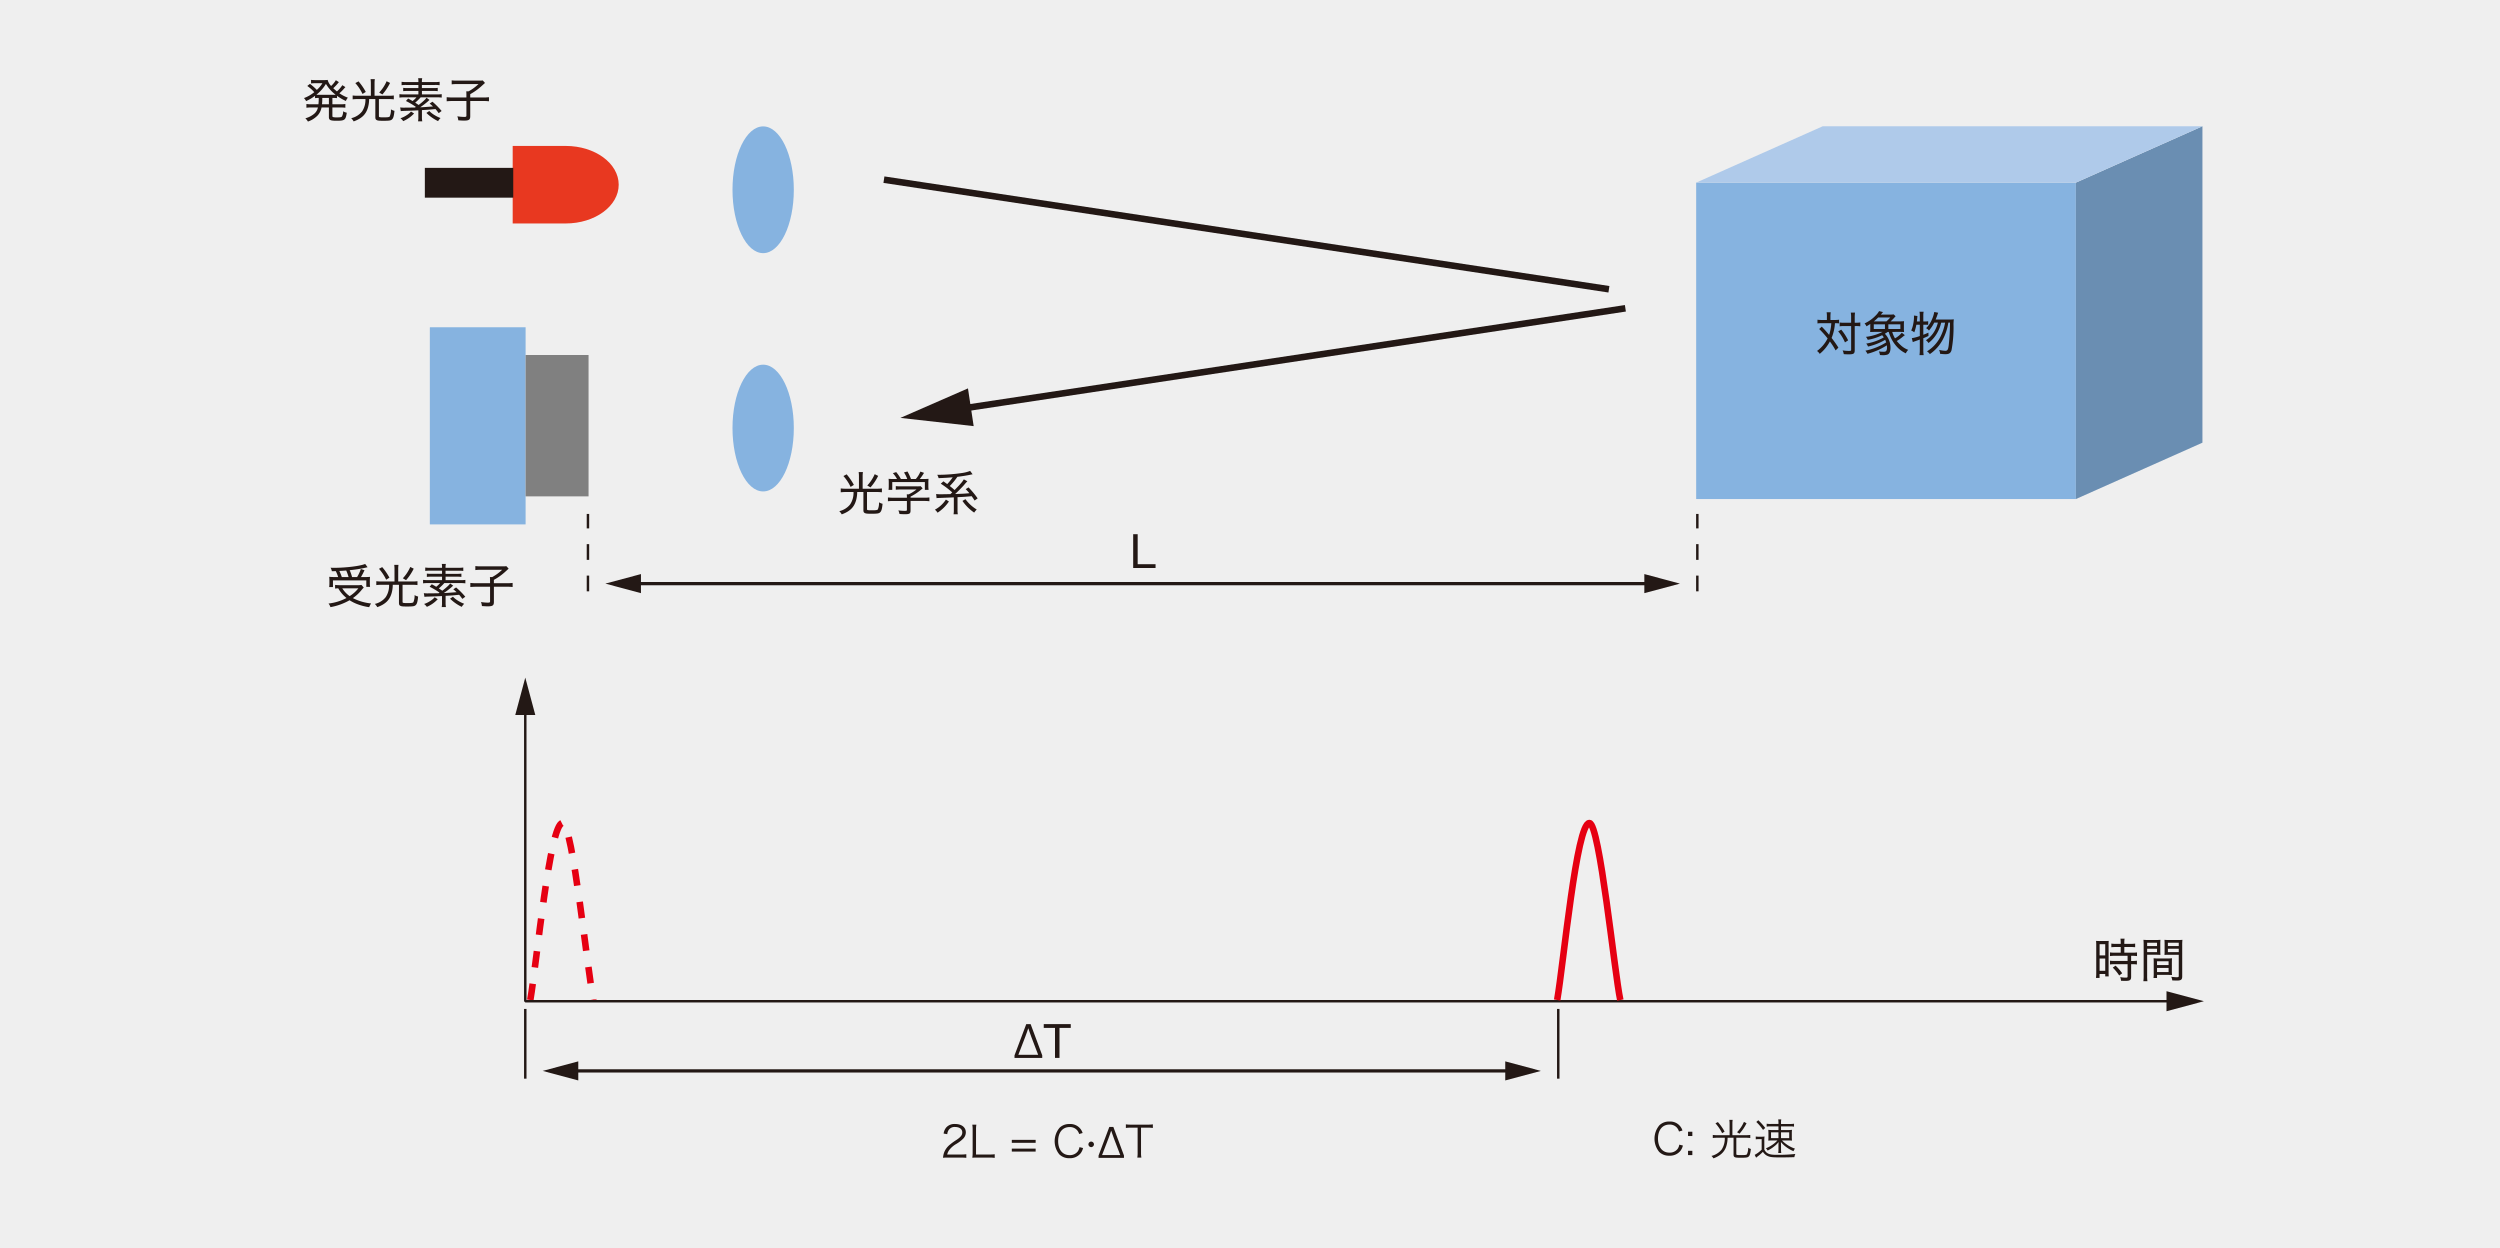 <svg id="レイヤー_1" data-name="レイヤー 1" xmlns="http://www.w3.org/2000/svg" width="761" height="380" viewBox="0 0 761 380">
  <defs>
    <style>
      .cls-1 {
        fill: #efefef;
      }

      .cls-10, .cls-12, .cls-13, .cls-14, .cls-15, .cls-2, .cls-7 {
        fill: none;
      }

      .cls-15, .cls-2 {
        stroke: #e60012;
      }

      .cls-15, .cls-2, .cls-7 {
        stroke-linejoin: round;
      }

      .cls-10, .cls-15, .cls-2 {
        stroke-width: 2px;
      }

      .cls-2 {
        stroke-dasharray: 5 5;
      }

      .cls-3, .cls-9 {
        fill: #86b3e0;
      }

      .cls-4 {
        fill: #6a8eb2;
      }

      .cls-4, .cls-5, .cls-6, .cls-9 {
        fill-rule: evenodd;
      }

      .cls-5 {
        fill: #afcaea;
      }

      .cls-6 {
        fill: #e83820;
      }

      .cls-10, .cls-12, .cls-13, .cls-14, .cls-7 {
        stroke: #231815;
      }

      .cls-7 {
        stroke-width: 9.062px;
      }

      .cls-8 {
        fill: gray;
      }

      .cls-10, .cls-12, .cls-13, .cls-14 {
        stroke-miterlimit: 1;
      }

      .cls-11 {
        fill: #231815;
      }

      .cls-13, .cls-14 {
        stroke-width: 0.75px;
      }

      .cls-13 {
        stroke-dasharray: 4.789 4.789;
      }
    </style>
  </defs>
  <rect class="cls-1" width="761" height="380"/>
  <g>
    <path class="cls-2" d="M165.157,351.9c1.946-11.306,5.907-53.863,9.8-53.863,3.1,0,7.635,45.584,9.411,53.885" transform="translate(-3.728 -47.5)"/>
    <rect class="cls-3" x="516.316" y="55.588" width="115.58" height="96.322"/>
    <polygon class="cls-4" points="631.896 55.588 670.422 38.43 670.422 134.753 631.896 151.911 631.896 55.588"/>
    <polygon class="cls-5" points="516.316 55.588 554.844 38.43 670.422 38.43 631.896 55.588 516.316 55.588"/>
    <g>
      <path class="cls-6" d="M159.79,91.922h16.135c8.915,0,16.134,5.288,16.134,11.8s-7.219,11.8-16.134,11.8H159.79Z" transform="translate(-3.728 -47.5)"/>
      <line class="cls-7" x1="156.233" y1="55.633" x2="129.323" y2="55.633"/>
    </g>
    <rect class="cls-3" x="130.846" y="99.619" width="29.15" height="60.009"/>
    <rect class="cls-8" x="159.996" y="108.062" width="19.161" height="43.032"/>
    <path class="cls-9" d="M226.7,105.267c0-10.65,4.182-19.292,9.334-19.292s9.333,8.642,9.333,19.292-4.17,19.292-9.333,19.292-9.334-8.636-9.334-19.292Z" transform="translate(-3.728 -47.5)"/>
    <path class="cls-9" d="M226.7,177.8c0-10.65,4.182-19.292,9.334-19.292s9.333,8.642,9.333,19.292-4.17,19.292-9.333,19.292S226.7,188.46,226.7,177.8Z" transform="translate(-3.728 -47.5)"/>
    <line class="cls-10" x1="269.067" y1="54.69" x2="489.756" y2="88.053"/>
    <g>
      <line class="cls-10" x1="494.768" y1="93.846" x2="291.598" y2="124.562"/>
      <polygon class="cls-11" points="294.648 118.224 274.079 127.21 296.385 129.714 294.648 118.224"/>
    </g>
    <g>
      <line class="cls-12" x1="193.124" y1="177.652" x2="502.516" y2="177.652"/>
      <polygon class="cls-11" points="195.106 180.557 184.265 177.652 195.106 174.747 195.106 180.557"/>
      <polygon class="cls-11" points="500.535 180.557 511.375 177.652 500.535 174.747 500.535 180.557"/>
    </g>
    <line class="cls-13" x1="178.972" y1="180.009" x2="178.972" y2="156.439"/>
    <line class="cls-13" x1="516.668" y1="180.009" x2="516.668" y2="156.439"/>
    <g>
      <line class="cls-12" x1="174.048" y1="325.984" x2="460.18" y2="325.984"/>
      <polygon class="cls-11" points="176.03 328.889 165.189 325.984 176.03 323.078 176.03 328.889"/>
      <polygon class="cls-11" points="458.198 328.889 469.039 325.984 458.198 323.078 458.198 328.889"/>
    </g>
    <line class="cls-14" x1="159.894" y1="328.341" x2="159.894" y2="307.129"/>
    <line class="cls-14" x1="474.334" y1="328.341" x2="474.334" y2="307.129"/>
    <g>
      <polyline class="cls-14" points="661.565 304.771 159.894 304.771 159.894 215.566"/>
      <polygon class="cls-11" points="659.484 301.721 670.867 304.771 659.484 307.822 659.484 301.721"/>
      <polygon class="cls-11" points="162.945 217.646 159.894 206.263 156.844 217.646 162.945 217.646"/>
    </g>
    <path class="cls-15" d="M477.737,351.9c1.945-11.306,5.907-53.863,9.8-53.863,3.1,0,7.636,45.584,9.412,53.885" transform="translate(-3.728 -47.5)"/>
    <g>
      <path class="cls-11" d="M100.66,79.243a14.173,14.173,0,0,0,.086-1.93,8.272,8.272,0,0,0-1.123.058v-.706A13.507,13.507,0,0,1,96.9,78.278a3.285,3.285,0,0,0-.648-.922,10.784,10.784,0,0,0,3.14-1.8,11.919,11.919,0,0,0-2.132-1.887l.821-.648a18.62,18.62,0,0,1,2.089,1.843,8.537,8.537,0,0,0,1.7-2.031H99.32a7.861,7.861,0,0,0-.907.072V71.811a6.673,6.673,0,0,0,1.08.072H102.2a8.526,8.526,0,0,0,1.268-.058,4.018,4.018,0,0,0,1.051,1.844,7.731,7.731,0,0,0,1.44-1.758l.936.591a3.092,3.092,0,0,0-.3.346,14.459,14.459,0,0,1-1.426,1.5c.332.317.706.648,1.124.979a9.018,9.018,0,0,0,1.642-1.9l.936.591c-.144.143-.144.143-.677.749a12.359,12.359,0,0,1-1.152,1.123,10.849,10.849,0,0,0,2.578,1.34A4.462,4.462,0,0,0,109,78.235a14.779,14.779,0,0,1-2.68-1.57v.706a10.6,10.6,0,0,0-1.253-.058h-.158v1.93H107.4a9.9,9.9,0,0,0,1.454-.086V80.3a9.874,9.874,0,0,0-1.454-.087h-2.492v2.55c0,.259.072.36.331.4a4.785,4.785,0,0,0,1.023.072c1.008,0,1.368-.057,1.555-.274a3.24,3.24,0,0,0,.361-1.584,3.257,3.257,0,0,0,1.109.432c-.346,2.261-.591,2.449-3.155,2.449-1.858,0-2.29-.216-2.29-1.138v-2.91H101.6a4.848,4.848,0,0,1-1.2,2.449,7.829,7.829,0,0,1-1.7,1.3,9.913,9.913,0,0,1-1.239.548,3.721,3.721,0,0,0-.792-.994,6.973,6.973,0,0,0,2.751-1.426,3.332,3.332,0,0,0,1.08-1.873H98.456A10.032,10.032,0,0,0,97,80.3V79.157a9.785,9.785,0,0,0,1.455.086ZM105,76.362a7.955,7.955,0,0,0,.894-.029,11.282,11.282,0,0,1-2.953-3.3,12.2,12.2,0,0,1-2.9,3.3,8.489,8.489,0,0,0,.908.029Zm-3.169.951a16.593,16.593,0,0,1-.086,1.93h2.1v-1.93Z" transform="translate(-3.728 -47.5)"/>
      <path class="cls-11" d="M116.615,72.934a9.824,9.824,0,0,0-.086-1.354h1.3a8.848,8.848,0,0,0-.086,1.354V76.65h4.335a12.274,12.274,0,0,0,1.528-.086v1.181a11.045,11.045,0,0,0-1.528-.086h-3.01v5.185c0,.346.144.375,1.57.375,1.167,0,1.555-.058,1.728-.274a5.012,5.012,0,0,0,.361-2.161,3.236,3.236,0,0,0,1.08.447c-.173,1.728-.374,2.348-.865,2.708-.345.259-.878.332-2.5.332-1.326,0-1.758-.044-2.089-.246-.288-.158-.375-.388-.375-.936v-5.43h-1.887a9.469,9.469,0,0,1-.346,2.521c-.59,2.117-1.886,3.384-4.364,4.278a4.114,4.114,0,0,0-.749-.98,5.882,5.882,0,0,0,3.313-2.06,6.357,6.357,0,0,0,1.023-3.759h-2.377a12.055,12.055,0,0,0-1.513.086V76.564a12.1,12.1,0,0,0,1.528.086h4.018Zm-3.745-.663a17.571,17.571,0,0,1,2.2,3.212l-.994.62a13.677,13.677,0,0,0-2.189-3.313Zm9.593.476a15.857,15.857,0,0,1-2.333,3.5l-.98-.576a11.81,11.81,0,0,0,2.262-3.442Z" transform="translate(-3.728 -47.5)"/>
      <path class="cls-11" d="M125.542,80.194a6.393,6.393,0,0,0,1.094.072c.763,0,2.852-.029,3.414-.043.072-.058.173-.1.274-.173a20.662,20.662,0,0,0-3.025-1.8l.662-.763c.663.36.879.475,1.354.778a8.245,8.245,0,0,0,1.182-1.138h-3.659a11.163,11.163,0,0,0-1.527.086V76.161a10.729,10.729,0,0,0,1.44.071h4.336V75.181H127.8a9.974,9.974,0,0,0-1.34.072V74.245a9.109,9.109,0,0,0,1.34.072h3.284v-.951h-3.658a9.5,9.5,0,0,0-1.455.072V72.4a10.678,10.678,0,0,0,1.541.086h3.572a5.812,5.812,0,0,0-.072-1.18h1.239a4.875,4.875,0,0,0-.1,1.18h3.861a10.831,10.831,0,0,0,1.541-.086v1.037a9.512,9.512,0,0,0-1.455-.072h-3.947v.951h3.5a8.787,8.787,0,0,0,1.326-.072v1.008a9.385,9.385,0,0,0-1.326-.072h-3.486v1.051h4.581a8.861,8.861,0,0,0,1.44-.071v1.051a11.3,11.3,0,0,0-1.526-.086h-4.884a14.874,14.874,0,0,1-1.671,1.627c.534.346.62.4,1.052.706a18.15,18.15,0,0,0,1.786-1.5,4.851,4.851,0,0,0,.619-.706l.922.678c-.158.129-.288.23-.5.431a22.319,22.319,0,0,1-2.362,1.8c1.08-.043,1.08-.043,3.9-.259-.359-.332-.5-.461-1.007-.879l.849-.562a23.426,23.426,0,0,1,2.795,2.824l-.893.662a15.07,15.07,0,0,0-.98-1.253c-2.189.216-2.189.216-4.12.317v2.06a6.743,6.743,0,0,0,.1,1.354h-1.283a6.494,6.494,0,0,0,.087-1.354V81.087c-1.109.058-2.8.13-4.451.173a7.674,7.674,0,0,0-.893.072Zm4.234,1.844a9.657,9.657,0,0,1-3.313,2.333,3.515,3.515,0,0,0-.85-.879,7.088,7.088,0,0,0,1.816-.864,5.7,5.7,0,0,0,1.411-1.167Zm4.624-.749a8.358,8.358,0,0,0,1.556,1.224,10.315,10.315,0,0,0,1.872.922,4.653,4.653,0,0,0-.749.936,13.058,13.058,0,0,1-3.558-2.492Z" transform="translate(-3.728 -47.5)"/>
      <path class="cls-11" d="M145.7,76.305a9.819,9.819,0,0,0-.044-.994h.692a13.8,13.8,0,0,0,3.025-2.218h-6.612a11.244,11.244,0,0,0-1.541.086V71.955a11.863,11.863,0,0,0,1.541.086h6.756a6.885,6.885,0,0,0,1.152-.058l.691.764c-.431.389-.431.389-1.238,1.123a17.638,17.638,0,0,1-3.256,2.291v1.008h3.89a12.131,12.131,0,0,0,1.814-.086v1.253a12.686,12.686,0,0,0-1.8-.087h-3.9v4.639c0,1.051-.389,1.325-1.872,1.325-.418,0-.778-.015-1.772-.087a4.24,4.24,0,0,0-.288-1.224,13.628,13.628,0,0,0,2.074.187c.562,0,.692-.072.692-.4V78.249h-4.192a16.372,16.372,0,0,0-1.815.087V77.083a15.874,15.874,0,0,0,1.858.086H145.7Z" transform="translate(-3.728 -47.5)"/>
    </g>
    <g>
      <path class="cls-11" d="M559.836,143.981a6.856,6.856,0,0,0-.087-1.426H561a10.039,10.039,0,0,0-.086,1.426v.922H562.2a8.892,8.892,0,0,0,1.34-.087v1.124a9.5,9.5,0,0,0-1.253-.057,14.146,14.146,0,0,1-1.022,4.494,32.717,32.717,0,0,1,2.074,2.938l-.85.85a23.332,23.332,0,0,0-1.743-2.723,12.174,12.174,0,0,1-3.1,3.775,2.972,2.972,0,0,0-.821-.879,10.49,10.49,0,0,0,3.227-3.817,26.357,26.357,0,0,0-2.565-2.867l.779-.72c.849.864,1.253,1.325,2.247,2.506a13.638,13.638,0,0,0,.662-3.557h-2.909a8.045,8.045,0,0,0-1.3.072v-1.139a9.371,9.371,0,0,0,1.354.087h1.513Zm4.364,3.861a16.476,16.476,0,0,1,2.1,3.255l-.965.633a12.859,12.859,0,0,0-2.06-3.355Zm.878-1.095a8.7,8.7,0,0,0-1.353.086v-1.166a8.615,8.615,0,0,0,1.368.071h2.118v-1.483a8.6,8.6,0,0,0-.1-1.6h1.283a11.861,11.861,0,0,0-.087,1.6v1.483h.3a8.953,8.953,0,0,0,1.4-.086v1.181a.614.614,0,0,0-.144-.014,7.792,7.792,0,0,0-1.254-.072h-.3v7.288c0,1.11-.3,1.325-1.829,1.325-.519,0-.937-.014-1.513-.057a3.883,3.883,0,0,0-.346-1.138,13.43,13.43,0,0,0,1.844.158c.635,0,.75-.057.75-.345v-7.231Z" transform="translate(-3.728 -47.5)"/>
      <path class="cls-11" d="M579.724,148.533a8.315,8.315,0,0,0,.836,1.959,7.132,7.132,0,0,0,2.074-1.7l.936.735c-.23.159-.345.244-.893.691a12.926,12.926,0,0,1-1.571,1.081,11.06,11.06,0,0,0,1.24,1.31,6.445,6.445,0,0,0,2.247,1.383,3.845,3.845,0,0,0-.736,1.066,8.617,8.617,0,0,1-2.578-1.858,11.164,11.164,0,0,1-2.621-4.667h-.317a7.5,7.5,0,0,1-.864.562,6.046,6.046,0,0,1,1.714,4.321c0,1.052-.3,1.743-.865,2a3.925,3.925,0,0,1-1.469.2c-.273,0-.518-.015-.878-.043a3.1,3.1,0,0,0-.332-1.109,8.019,8.019,0,0,0,1.326.115c.561,0,.763-.058.922-.26a1.779,1.779,0,0,0,.23-1.109,4.706,4.706,0,0,0-.043-.59,20.418,20.418,0,0,1-5.906,2.578,4.209,4.209,0,0,0-.619-.951,19.057,19.057,0,0,0,6.323-2.521c-.1-.3-.173-.489-.3-.792a18.092,18.092,0,0,1-5.229,2.06,2.748,2.748,0,0,0-.547-.907,15.943,15.943,0,0,0,5.358-1.887,3.62,3.62,0,0,0-.518-.663,15.668,15.668,0,0,1-4.379,1.412,3.242,3.242,0,0,0-.548-.908,15.1,15.1,0,0,0,5.056-1.512h-2.248c-.632,0-1.093.014-1.526.043a11.206,11.206,0,0,0,.043-1.21v-1.253a10.985,10.985,0,0,1-1.167.72,2.936,2.936,0,0,0-.576-.878,10.989,10.989,0,0,0,3.342-2.363,6.076,6.076,0,0,0,1.081-1.383l1.21.289a3.419,3.419,0,0,0-.318.359c-.028.03-.086.1-.173.2-.043.043-.115.115-.2.215h2.578a8.435,8.435,0,0,0,1.34-.072l.59.576c-.2.2-.2.2-.532.576a12.7,12.7,0,0,1-.994.98h2.52a13.938,13.938,0,0,0,1.585-.058,9.03,9.03,0,0,0-.057,1.21v.879a8.754,8.754,0,0,0,.057,1.21c-.36-.029-.893-.043-1.5-.043Zm-2.218-.879v-1.425h-3.4v1.425Zm.432-2.319a9.206,9.206,0,0,0,1.181-1.2h-3.674a13.639,13.639,0,0,1-1.324,1.2Zm4.263,2.319v-1.425h-3.658v1.425Z" transform="translate(-3.728 -47.5)"/>
      <path class="cls-11" d="M587.065,146.344a12.849,12.849,0,0,1-.633,2.319,3.384,3.384,0,0,0-.937-.548,8.347,8.347,0,0,0,.634-2.074,10.476,10.476,0,0,0,.216-2.017c0-.172,0-.259-.015-.475l1.066.144c-.029.3-.029.3-.085.821-.03.375-.044.533-.087.836h.893v-1.758a6.087,6.087,0,0,0-.1-1.2h1.267a5.8,5.8,0,0,0-.1,1.2v1.758h.576a3.572,3.572,0,0,0,.907-.073v1.11a9.074,9.074,0,0,0-.907-.043h-.576V149.4c.619-.23.849-.331,1.555-.648l.015,1.022c-.735.332-.994.447-1.57.678v3.615a10.929,10.929,0,0,0,.1,1.541h-1.267a10.117,10.117,0,0,0,.1-1.541v-3.212c-.346.129-.346.129-1.383.5a5.569,5.569,0,0,0-.75.289l-.3-1.21a11.542,11.542,0,0,0,2.434-.649v-3.442Zm7.562-.634a11.57,11.57,0,0,1-1.268,3.227,10.056,10.056,0,0,1-2.606,2.981,2.728,2.728,0,0,0-.778-.85,7.978,7.978,0,0,0,2.592-2.737,9.757,9.757,0,0,0,1.052-2.621H592.5a10.4,10.4,0,0,1-1.6,2.405,2.866,2.866,0,0,0-.864-.72,7.79,7.79,0,0,0,1.786-2.679,9.309,9.309,0,0,0,.692-2.247l1.2.23c-.1.245-.1.245-.4,1.11-.115.3-.188.5-.375.95h4.306a7.949,7.949,0,0,0,1.225-.058,12.069,12.069,0,0,0-.086,1.945,37.664,37.664,0,0,1-.62,7.49c-.288.864-.763,1.181-1.829,1.181a11.782,11.782,0,0,1-1.656-.129,2.936,2.936,0,0,0-.289-1.181,10.07,10.07,0,0,0,1.887.273c.649,0,.864-.317,1.037-1.642a62.085,62.085,0,0,0,.389-6.928h-.5a16.5,16.5,0,0,1-1.7,5.171,12.3,12.3,0,0,1-3.932,4.408,3.172,3.172,0,0,0-.864-.836,11.147,11.147,0,0,0,4.019-4.307,14.861,14.861,0,0,0,1.483-4.436Z" transform="translate(-3.728 -47.5)"/>
    </g>
    <g>
      <path class="cls-11" d="M114.457,226.365a6.356,6.356,0,0,0-.519.547,12.839,12.839,0,0,1-2.794,2.65,15.363,15.363,0,0,0,5.545,1.628,5.012,5.012,0,0,0-.576,1.138,16.391,16.391,0,0,1-3.961-1.065,12.324,12.324,0,0,1-2.016-1.052,17.825,17.825,0,0,1-5.82,2.1,3.381,3.381,0,0,0-.59-1.095,15.431,15.431,0,0,0,5.473-1.685,10.235,10.235,0,0,1-2.506-2.938,6.47,6.47,0,0,0-.965.071v-1.123a9.788,9.788,0,0,0,1.455.086H112.5a7.17,7.17,0,0,0,1.268-.071Zm-7.793-3.212a11.609,11.609,0,0,0-.72-1.8c-.375.014-.562.014-1.2.014a3.619,3.619,0,0,0-.39-1.066,7.167,7.167,0,0,0,.952.043c3.715,0,8.037-.533,9.578-1.181l.735.994c-.187.043-.187.043-.591.144a38.085,38.085,0,0,1-4.854.763,14.153,14.153,0,0,1,.72,2.089h1.541a12.382,12.382,0,0,0,1.138-2.449l1.11.375a19.65,19.65,0,0,1-1.081,2.074h1.153a14.86,14.86,0,0,0,1.613-.058,8.884,8.884,0,0,0-.058,1.124v.965a6.267,6.267,0,0,0,.072.951h-1.152v-1.959H105.08v2.031h-1.152a7.918,7.918,0,0,0,.072-1.052V224.2a10.528,10.528,0,0,0-.058-1.123,12.846,12.846,0,0,0,1.714.072Zm3.169,0a13.431,13.431,0,0,0-.72-1.988c-1.037.086-1.094.086-2.089.13a16.084,16.084,0,0,1,.749,1.858Zm-1.916,3.428a8.065,8.065,0,0,0,2.248,2.377,10.4,10.4,0,0,0,2.65-2.377Z" transform="translate(-3.728 -47.5)"/>
      <path class="cls-11" d="M123.815,220.791a9.67,9.67,0,0,0-.086-1.354h1.3a8.83,8.83,0,0,0-.086,1.354v3.716h4.335a12.251,12.251,0,0,0,1.528-.087V225.6a10.868,10.868,0,0,0-1.528-.087h-3.01V230.7c0,.345.144.374,1.57.374,1.167,0,1.556-.057,1.728-.273a5.016,5.016,0,0,0,.361-2.161,3.254,3.254,0,0,0,1.08.446c-.173,1.729-.374,2.349-.864,2.708-.346.26-.879.332-2.506.332-1.325,0-1.758-.044-2.089-.245-.288-.158-.375-.389-.375-.937v-5.43h-1.887a9.474,9.474,0,0,1-.345,2.521c-.591,2.117-1.887,3.385-4.365,4.278a4.114,4.114,0,0,0-.749-.98,5.868,5.868,0,0,0,3.313-2.06,6.346,6.346,0,0,0,1.023-3.759h-2.377a11.828,11.828,0,0,0-1.512.087V224.42a12.064,12.064,0,0,0,1.527.087h4.018Zm-3.745-.663a17.5,17.5,0,0,1,2.2,3.212l-.994.619a13.648,13.648,0,0,0-2.189-3.313Zm9.594.476a15.906,15.906,0,0,1-2.334,3.5l-.979-.577a11.8,11.8,0,0,0,2.261-3.442Z" transform="translate(-3.728 -47.5)"/>
      <path class="cls-11" d="M132.742,228.05a6.293,6.293,0,0,0,1.094.072c.764,0,2.852-.028,3.414-.043.072-.058.173-.1.274-.173a20.751,20.751,0,0,0-3.025-1.8l.663-.763c.662.36.878.475,1.354.778a8.231,8.231,0,0,0,1.181-1.138h-3.659a11.326,11.326,0,0,0-1.527.086v-1.051a10.523,10.523,0,0,0,1.441.072h4.335v-1.051H135a10.13,10.13,0,0,0-1.339.071V222.1a9.24,9.24,0,0,0,1.339.071h3.284v-.95h-3.658a9.368,9.368,0,0,0-1.455.072v-1.037a10.825,10.825,0,0,0,1.541.086h3.572a5.824,5.824,0,0,0-.072-1.181h1.239a4.894,4.894,0,0,0-.1,1.181h3.86a10.972,10.972,0,0,0,1.541-.086V221.3a9.384,9.384,0,0,0-1.455-.072h-3.946v.95h3.5a8.93,8.93,0,0,0,1.325-.071v1.007a9.53,9.53,0,0,0-1.325-.071h-3.486v1.051h4.58a8.731,8.731,0,0,0,1.441-.072v1.051a11.483,11.483,0,0,0-1.527-.086h-4.883a15.05,15.05,0,0,1-1.671,1.628c.533.346.619.4,1.051.7a18.129,18.129,0,0,0,1.787-1.5,4.956,4.956,0,0,0,.619-.705l.922.677c-.159.129-.289.231-.5.432a22.441,22.441,0,0,1-2.363,1.8c1.08-.042,1.08-.042,3.9-.259-.36-.331-.5-.461-1.008-.878l.849-.562a23.346,23.346,0,0,1,2.8,2.823l-.893.663a15.07,15.07,0,0,0-.98-1.253c-2.189.216-2.189.216-4.119.316v2.06a6.741,6.741,0,0,0,.1,1.354h-1.282a6.573,6.573,0,0,0,.086-1.354v-1.988c-1.109.058-2.794.13-4.451.173a7.9,7.9,0,0,0-.893.072Zm4.235,1.844a9.669,9.669,0,0,1-3.313,2.334,3.486,3.486,0,0,0-.851-.879,7.055,7.055,0,0,0,1.816-.865,5.7,5.7,0,0,0,1.411-1.166Zm4.624-.749a8.316,8.316,0,0,0,1.555,1.224,10.315,10.315,0,0,0,1.872.922,4.694,4.694,0,0,0-.749.937,13.062,13.062,0,0,1-3.557-2.493Z" transform="translate(-3.728 -47.5)"/>
      <path class="cls-11" d="M152.9,224.161a9.535,9.535,0,0,0-.044-.994h.692a13.8,13.8,0,0,0,3.025-2.218h-6.612a11.417,11.417,0,0,0-1.541.086v-1.224a11.7,11.7,0,0,0,1.541.086h6.756a6.919,6.919,0,0,0,1.152-.057l.691.764c-.431.388-.431.388-1.238,1.123a17.639,17.639,0,0,1-3.256,2.29v1.008h3.89a11.988,11.988,0,0,0,1.814-.086v1.253a12.678,12.678,0,0,0-1.8-.087h-3.9v4.639c0,1.051-.388,1.325-1.872,1.325-.418,0-.778-.014-1.772-.087a4.24,4.24,0,0,0-.288-1.224,13.5,13.5,0,0,0,2.074.187c.562,0,.692-.071.692-.4v-4.437h-4.192a16.62,16.62,0,0,0-1.815.087v-1.253a15.656,15.656,0,0,0,1.858.086H152.9Z" transform="translate(-3.728 -47.5)"/>
    </g>
    <path class="cls-11" d="M348.668,210.11h1.368v9.132h5.445V220.4h-6.813Z" transform="translate(-3.728 -47.5)"/>
    <g>
      <path class="cls-11" d="M312.544,368.762l3.572-9.507h1.34l3.529,9.493v.777h-8.441Zm7.2-.173L317.7,363.23c-.245-.777-.749-2-.936-2.664h-.058c-.13.533-.591,1.657-.85,2.434l-2.146,5.589Z" transform="translate(-3.728 -47.5)"/>
      <path class="cls-11" d="M324.871,360.393h-3.428V359.24h8.225v1.153h-3.429v9.132h-1.368Z" transform="translate(-3.728 -47.5)"/>
    </g>
    <g>
      <path class="cls-11" d="M292.236,399.872a9.414,9.414,0,0,0-1.451.066,6.077,6.077,0,0,1,.382-1.743,5.812,5.812,0,0,1,1.716-2.269,17.855,17.855,0,0,1,2.02-1.452c1.306-.885,1.742-1.465,1.742-2.271,0-1-.845-1.649-2.191-1.649a2.184,2.184,0,0,0-1.914.857,2.67,2.67,0,0,0-.462,1.333l-1.109-.184a3.583,3.583,0,0,1,.832-1.9,3.374,3.374,0,0,1,2.653-1.016c1.993,0,3.273,1,3.273,2.56a2.755,2.755,0,0,1-.779,1.875,10.41,10.41,0,0,1-2.243,1.7,7.208,7.208,0,0,0-1.9,1.623,3.707,3.707,0,0,0-.752,1.532h4.21a11.7,11.7,0,0,0,1.611-.092v1.108a14.819,14.819,0,0,0-1.624-.079Z" transform="translate(-3.728 -47.5)"/>
      <path class="cls-11" d="M301.133,399.872c-.607,0-.977.013-1.439.039a9.19,9.19,0,0,0,.106-1.57V391.4a8.467,8.467,0,0,0-.106-1.557h1.241a8.478,8.478,0,0,0-.105,1.557v7.537h4.157a10.644,10.644,0,0,0,1.532-.092v1.122a8.926,8.926,0,0,0-1.532-.093Z" transform="translate(-3.728 -47.5)"/>
      <path class="cls-11" d="M318.979,394.474v.9H311.72v-.9Zm0,2.666v.9H311.72v-.9Z" transform="translate(-3.728 -47.5)"/>
      <path class="cls-11" d="M332.218,392.691a3.069,3.069,0,0,0-.62-1.161,2.889,2.889,0,0,0-2.284-.95c-2.138,0-3.484,1.637-3.484,4.263s1.359,4.277,3.484,4.277a3.008,3.008,0,0,0,2.469-1.109,2.956,2.956,0,0,0,.528-1.32l1.1.264a4.245,4.245,0,0,1-.713,1.57,4.091,4.091,0,0,1-3.418,1.532,4.2,4.2,0,0,1-3.088-1.161,6.355,6.355,0,0,1,.079-8.118,4.167,4.167,0,0,1,3.022-1.122,3.894,3.894,0,0,1,3.986,2.733Z" transform="translate(-3.728 -47.5)"/>
      <path class="cls-11" d="M335.888,395a.868.868,0,0,1,.845.845.885.885,0,0,1-.832.844.871.871,0,0,1-.858-.844A.86.86,0,0,1,335.888,395Z" transform="translate(-3.728 -47.5)"/>
      <path class="cls-11" d="M338.132,399.252l3.274-8.712h1.227l3.234,8.7v.713h-7.735Zm6.6-.159-1.875-4.909c-.224-.713-.686-1.835-.857-2.443h-.053c-.119.488-.541,1.519-.779,2.231l-1.967,5.121Z" transform="translate(-3.728 -47.5)"/>
      <path class="cls-11" d="M351.055,398.381a8.071,8.071,0,0,0,.106,1.491H349.92a7.888,7.888,0,0,0,.1-1.491v-7.616h-2.059a9.5,9.5,0,0,0-1.518.092v-1.109a9.305,9.305,0,0,0,1.5.093H353.1a9.263,9.263,0,0,0,1.557-.093v1.109a9.49,9.49,0,0,0-1.557-.092h-2.046Z" transform="translate(-3.728 -47.5)"/>
    </g>
    <g>
      <path class="cls-11" d="M514.81,391.933a3.08,3.08,0,0,0-.621-1.162,2.889,2.889,0,0,0-2.283-.95c-2.138,0-3.484,1.637-3.484,4.263s1.359,4.277,3.484,4.277a3.007,3.007,0,0,0,2.468-1.109,2.957,2.957,0,0,0,.528-1.319l1.1.263a4.267,4.267,0,0,1-.713,1.571,4.1,4.1,0,0,1-3.419,1.531,4.208,4.208,0,0,1-3.089-1.161,6.359,6.359,0,0,1,.08-8.117,4.168,4.168,0,0,1,3.023-1.123,3.894,3.894,0,0,1,3.985,2.733Z" transform="translate(-3.728 -47.5)"/>
      <path class="cls-11" d="M518.876,393.306h-1.307V392h1.307Zm-1.307,5.807v-1.306h1.307v1.306Z" transform="translate(-3.728 -47.5)"/>
      <path class="cls-11" d="M530.215,389.584a8.432,8.432,0,0,0-.079-1.2h1.015a7.458,7.458,0,0,0-.079,1.2v3.471h4.078a10.5,10.5,0,0,0,1.361-.079v.937a9.2,9.2,0,0,0-1.347-.079h-2.9v4.949c0,.29.158.33,1.57.33,1.108,0,1.479-.052,1.649-.237a4.294,4.294,0,0,0,.383-2.007,2.472,2.472,0,0,0,.832.37c-.2,1.611-.356,2.1-.805,2.415-.3.211-.792.264-2.27.264-1.188,0-1.6-.039-1.875-.211-.25-.132-.329-.343-.329-.805v-5.068h-1.809a8.9,8.9,0,0,1-.3,2.243,5.1,5.1,0,0,1-2.073,3.036,8,8,0,0,1-1.94.991,2.964,2.964,0,0,0-.606-.74,5.729,5.729,0,0,0,3.127-1.967,6.163,6.163,0,0,0,.937-3.563h-2.31a9.937,9.937,0,0,0-1.345.079v-.937a10.178,10.178,0,0,0,1.359.079h3.762Zm-3.565-.528a15.416,15.416,0,0,1,2.046,2.9l-.752.489a12.849,12.849,0,0,0-2.032-3Zm8.725.356a13.919,13.919,0,0,1-2.151,3.181l-.74-.448a10.382,10.382,0,0,0,2.1-3.142Z" transform="translate(-3.728 -47.5)"/>
      <path class="cls-11" d="M538.174,393.451a5.325,5.325,0,0,0,1.016.066h.647a6.069,6.069,0,0,0,1.017-.066,10.017,10.017,0,0,0-.067,1.4v2.574c.634,1.227,1.5,1.6,3.683,1.6a46.652,46.652,0,0,0,5.767-.264,3.309,3.309,0,0,0-.3.976c-1.36.053-2.811.079-4.3.079-2.3,0-3.023-.079-3.775-.4a3.162,3.162,0,0,1-1.5-1.307,12.236,12.236,0,0,1-1.558,1.372c-.172.133-.316.251-.515.423l-.435-.871a8.49,8.49,0,0,0,2.125-1.584v-3.194h-.831a5.242,5.242,0,0,0-.964.066Zm.778-4.95a17.723,17.723,0,0,1,2.112,2.35l-.672.593a14.082,14.082,0,0,0-2.046-2.415Zm3.749,1.875a5.743,5.743,0,0,0-1.2.079v-.9a6.31,6.31,0,0,0,1.267.079h2.323V389.2a5.242,5.242,0,0,0-.079-.964h.937a5.039,5.039,0,0,0-.079.938v.462h2.758a5.738,5.738,0,0,0,1.2-.079v.9a5.211,5.211,0,0,0-1.122-.079h-2.837v1.108h2.1a8.658,8.658,0,0,0,1.241-.066,9.524,9.524,0,0,0-.053,1.188v.858a10.063,10.063,0,0,0,.053,1.241,9.861,9.861,0,0,0-1.268-.053h-1.768a9.323,9.323,0,0,0,1.227,1.069,9.724,9.724,0,0,0,2.72,1.425,2.74,2.74,0,0,0-.449.78,10.874,10.874,0,0,1-2.362-1.373,8,8,0,0,1-1.479-1.439c.026.3.04.726.04,1.161v1.135a6.615,6.615,0,0,0,.079,1.069h-.937a6.509,6.509,0,0,0,.079-1.069v-1.147a8.807,8.807,0,0,1,.053-1.136,7.225,7.225,0,0,1-1.32,1.307,10.121,10.121,0,0,1-2.033,1.294,2.723,2.723,0,0,0-.527-.687,10.147,10.147,0,0,0,2.639-1.558,7.928,7.928,0,0,0,.871-.831h-1.518a10.4,10.4,0,0,0-1.267.053,11.117,11.117,0,0,0,.053-1.215v-.818a11.9,11.9,0,0,0-.053-1.254,9.134,9.134,0,0,0,1.281.066h1.821v-1.108Zm.132,1.808v1.768h2.257v-1.768Zm3.036,1.768h2.494v-1.768h-2.494Z" transform="translate(-3.728 -47.5)"/>
    </g>
    <g>
      <path class="cls-11" d="M641.824,335.306a12.45,12.45,0,0,0-.057-1.4,11.626,11.626,0,0,0,1.31.044h1.268a12.018,12.018,0,0,0,1.282-.044,10.493,10.493,0,0,0-.043,1.412v7.994c0,.721.014,1.095.043,1.413h-1.066v-.735h-1.729v1.2h-1.094a12.3,12.3,0,0,0,.086-1.585Zm1.023,3.025h1.714v-3.414h-1.714Zm0,4.681h1.714v-3.744h-1.714Zm5-7.245a13.274,13.274,0,0,0-1.427.072v-1.11a9.062,9.062,0,0,0,1.4.087h1.455v-.447a6.98,6.98,0,0,0-.086-1.138h1.267a6.605,6.605,0,0,0-.086,1.138v.447h1.9a9.048,9.048,0,0,0,1.4-.087v1.11a12,12,0,0,0-1.383-.072h-1.915V337.5h2.376a9.7,9.7,0,0,0,1.485-.086v1.123a9.224,9.224,0,0,0-1.4-.086h-.389v1.57h.361a8.435,8.435,0,0,0,1.4-.086v1.152a9.057,9.057,0,0,0-1.4-.086h-.361v3.816c0,1.024-.36,1.268-1.815,1.268-.23,0-.331,0-1.268-.043a3.2,3.2,0,0,0-.244-1.109,10.291,10.291,0,0,0,1.6.158c.561,0,.647-.057.647-.374V341h-3.888a11.3,11.3,0,0,0-1.469.086V339.93a9.3,9.3,0,0,0,1.483.086h3.874v-1.57h-3.874a11.23,11.23,0,0,0-1.483.086v-1.123a9.8,9.8,0,0,0,1.483.086h1.786v-1.728Zm.965,8.671a13.364,13.364,0,0,0-1.959-2.391l.849-.605a14.357,14.357,0,0,1,2.017,2.32Z" transform="translate(-3.728 -47.5)"/>
      <path class="cls-11" d="M657.319,344.51a10.853,10.853,0,0,0,.087,1.657h-1.239a11.337,11.337,0,0,0,.087-1.671v-9.32a15.724,15.724,0,0,0-.059-1.6,13.035,13.035,0,0,0,1.5.058h2.2a12.448,12.448,0,0,0,1.47-.058c-.029.433-.043.807-.043,1.368v1.916c0,.591.014.937.043,1.311-.4-.028-.849-.043-1.426-.043h-2.622Zm0-9.031h3.011v-1.008h-3.011Zm0,1.843h3.011V336.3h-3.011ZM664.838,343c0,.547.015.922.044,1.3-.446-.028-.836-.043-1.441-.043H660.33v.95h-1.08a9.512,9.512,0,0,0,.071-1.383v-3.3c0-.5-.014-.908-.043-1.326a12.692,12.692,0,0,0,1.411.058h2.8a12.414,12.414,0,0,0,1.4-.058c-.029.389-.044.778-.044,1.326Zm-4.508-1.728h3.515v-1.153H660.33Zm0,2.117h3.515v-1.253H660.33Zm7.663,1.282c0,1.037-.331,1.31-1.628,1.31-.3,0-1.109-.028-1.4-.042a4.03,4.03,0,0,0-.3-1.11,15.814,15.814,0,0,0,1.584.144c.576,0,.691-.072.691-.4v-6.439h-2.923c-.563,0-1.052.015-1.426.043.028-.4.043-.763.043-1.311v-1.916c0-.5-.015-.935-.043-1.368a12.418,12.418,0,0,0,1.469.058h2.492a13.092,13.092,0,0,0,1.511-.058,14.178,14.178,0,0,0-.071,1.585Zm-4.364-9.19h3.312v-1.008h-3.312Zm0,1.843h3.312V336.3h-3.312Z" transform="translate(-3.728 -47.5)"/>
    </g>
    <g>
      <path class="cls-11" d="M265.19,192.549a9.68,9.68,0,0,0-.086-1.354h1.3a8.848,8.848,0,0,0-.086,1.354v3.716h4.335a12.458,12.458,0,0,0,1.528-.086v1.181a10.868,10.868,0,0,0-1.528-.087h-3.01v5.186c0,.346.144.374,1.57.374,1.167,0,1.556-.057,1.729-.273a5.035,5.035,0,0,0,.36-2.161,3.257,3.257,0,0,0,1.08.447c-.173,1.728-.374,2.347-.864,2.708-.346.259-.879.331-2.506.331-1.325,0-1.758-.043-2.089-.245-.288-.159-.375-.389-.375-.936v-5.431h-1.887a9.474,9.474,0,0,1-.345,2.521c-.591,2.118-1.887,3.385-4.365,4.278a4.089,4.089,0,0,0-.749-.979,5.884,5.884,0,0,0,3.313-2.06,6.351,6.351,0,0,0,1.023-3.76h-2.377a11.828,11.828,0,0,0-1.512.087v-1.181a12.266,12.266,0,0,0,1.527.086h4.018Zm-3.745-.663a17.545,17.545,0,0,1,2.2,3.213l-.994.619a13.629,13.629,0,0,0-2.189-3.313Zm9.594.475a15.89,15.89,0,0,1-2.334,3.5l-.979-.576a11.834,11.834,0,0,0,2.261-3.443Z" transform="translate(-3.728 -47.5)"/>
      <path class="cls-11" d="M280.9,202.877c0,.965-.288,1.152-1.772,1.152-.374,0-1.094-.029-1.6-.072a3.923,3.923,0,0,0-.345-1.095,14.049,14.049,0,0,0,1.873.144c.648,0,.734-.043.734-.331V200h-4.206a11.557,11.557,0,0,0-1.57.086v-1.166a12.182,12.182,0,0,0,1.57.086h4.206v-.2a8.339,8.339,0,0,0-.043-.835h.6A12.217,12.217,0,0,0,282.7,196.5H277.79a13.049,13.049,0,0,0-1.383.071v-1.094a13.182,13.182,0,0,0,1.411.072h5.071a6.538,6.538,0,0,0,1.08-.058l.62.663c-.2.159-.2.159-.5.417a16.69,16.69,0,0,1-3.183,2.1V199h4.134a12.2,12.2,0,0,0,1.6-.086v1.166a11.455,11.455,0,0,0-1.6-.086H280.9Zm-4.12-9.565a8.988,8.988,0,0,0-1.267-1.786l1.023-.317a12.853,12.853,0,0,1,1.426,2.1h1.93a8.926,8.926,0,0,0-.994-2l1.066-.288a14.27,14.27,0,0,1,1.066,2.29H282.5a8.118,8.118,0,0,0,1.4-2.261l1.1.388a13.988,13.988,0,0,1-1.3,1.873h.98c.879,0,1.167-.014,1.7-.057a8.829,8.829,0,0,0-.058,1.181v1.152a8.219,8.219,0,0,0,.072,1.037h-1.138v-2.376h-9.924v2.376h-1.139a7.67,7.67,0,0,0,.073-1.037v-1.152a8.829,8.829,0,0,0-.058-1.181c.591.043.85.057,1.671.057Z" transform="translate(-3.728 -47.5)"/>
      <path class="cls-11" d="M292.579,200.154a12.209,12.209,0,0,1-3.457,3.414,3.913,3.913,0,0,0-.807-.922,9.177,9.177,0,0,0,3.342-3.068Zm-3.89-2.276a10.579,10.579,0,0,0,1.628.072c.418,0,.418,0,2.708-.043.3-.273.374-.331.562-.518a25.527,25.527,0,0,0-3.486-2.651l.807-.72c.532.389.619.447,1.152.836a14.819,14.819,0,0,0,1.671-2.06c-1.556.129-2.506.187-4.293.259a3.55,3.55,0,0,0-.417-1.023h.49a50.708,50.708,0,0,0,7.13-.561,10.629,10.629,0,0,0,2.391-.62l.763,1.023c-.259.043-.259.043-.98.2-.806.173-2.376.418-3.658.576a19.52,19.52,0,0,1-2.319,2.795c.677.533.835.662,1.469,1.224,1.441-1.483,1.441-1.483,1.858-1.973a7.669,7.669,0,0,0,.951-1.282l1.08.591a11.288,11.288,0,0,0-1.008,1.123c-.576.663-1.93,2.046-2.708,2.751,2.694-.1,2.694-.1,4.335-.244-.331-.389-.532-.62-1.123-1.239l.85-.533a25.357,25.357,0,0,1,2.78,3.342l-.922.662c-.432-.662-.576-.879-.893-1.325-2.045.188-2.362.216-4.307.3v3.8a7.036,7.036,0,0,0,.087,1.412h-1.3a7.036,7.036,0,0,0,.087-1.412V198.9c-.678.029-2.219.1-4.61.187a3.209,3.209,0,0,0-.648.058Zm8.916,1.57a12.1,12.1,0,0,0,3.443,3.155,4.94,4.94,0,0,0-.777.936,13.735,13.735,0,0,1-3.573-3.558Z" transform="translate(-3.728 -47.5)"/>
    </g>
  </g>
</svg>
